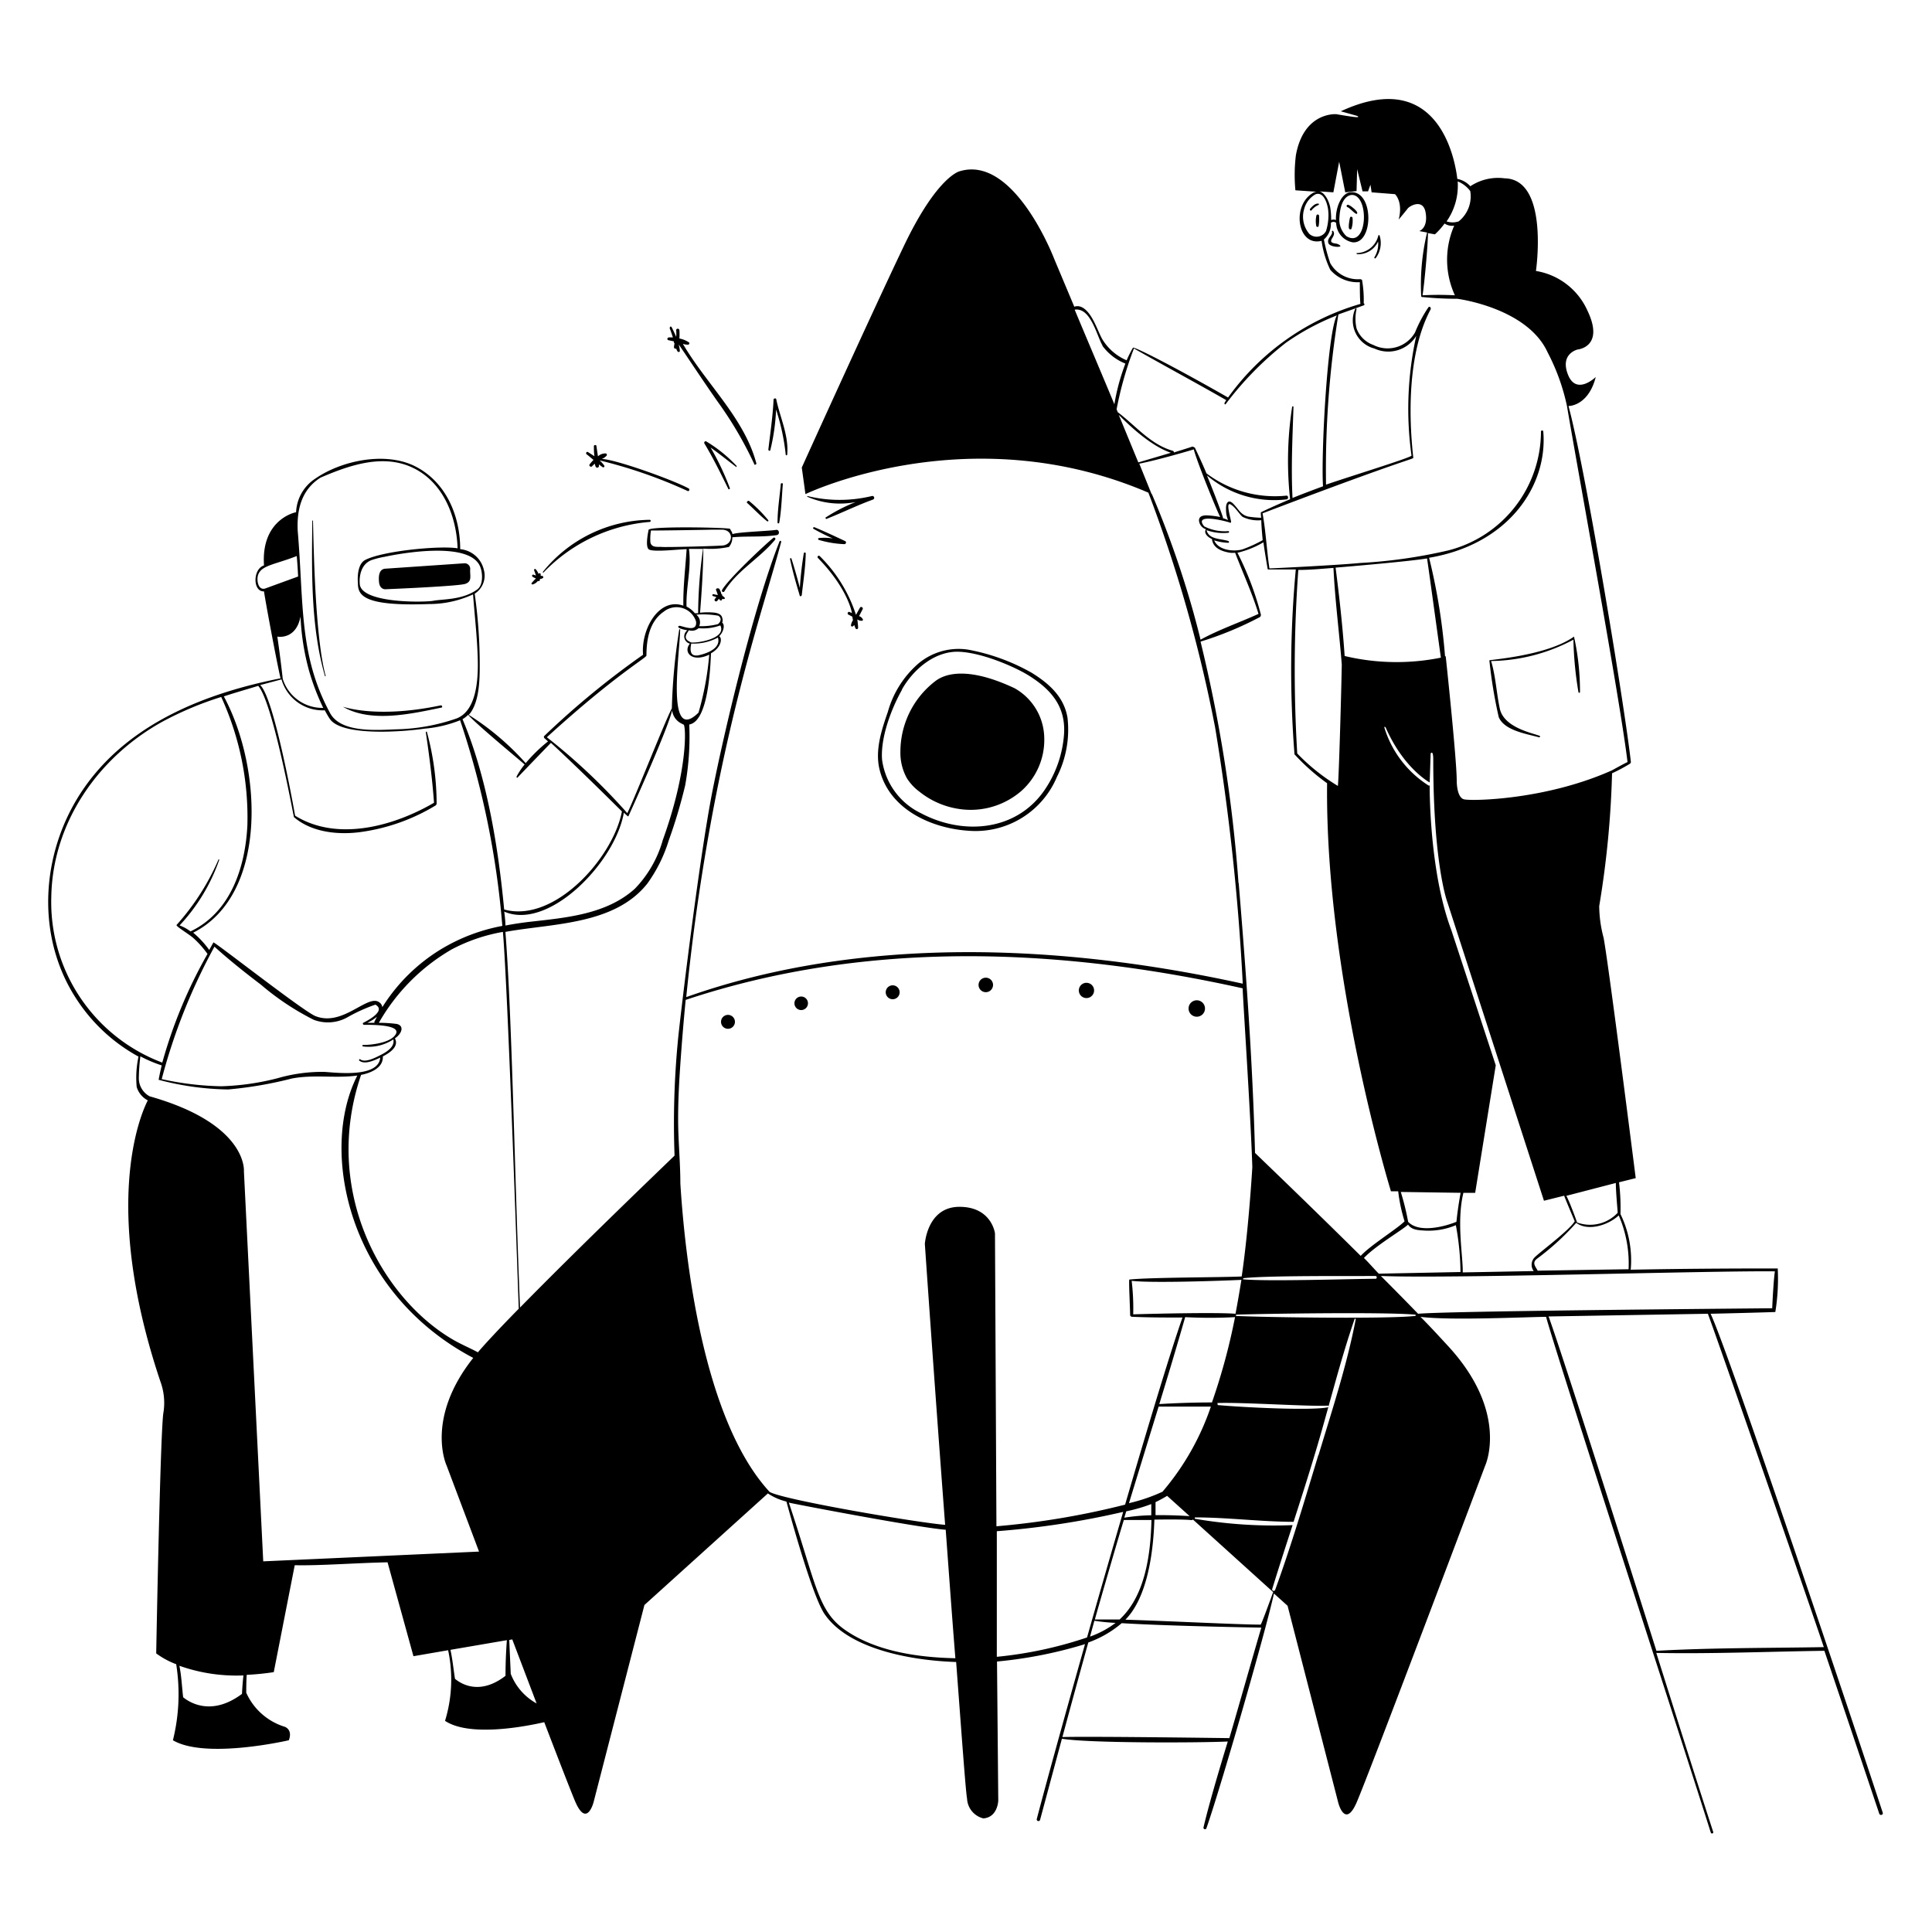 <?xml version="1.0" encoding="UTF-8"?>
<svg xmlns="http://www.w3.org/2000/svg" viewBox="0 0 400 400" id="Product-Development-1--Streamline-Milano" height="400" width="400">
  <desc>
    Product Development 1 Streamline Illustration: https://streamlinehq.com
  </desc>
  <g fill="#000000">
    <path d="M190.32 163.88a17.14 17.14 0 0 0 9.68 3.76 16 16 0 0 0 11.48 -3.9 14.14 14.14 0 0 0 4.72 -11.06 12 12 0 0 0 -6.16 -10.2c-12 -5.64 -16 -1.74 -16.7 -1.22a18.42 18.42 0 0 0 -6.92 14.32 10.88 10.88 0 0 0 1.34 5.54 10.24 10.24 0 0 0 2.56 2.76z" stroke-width="2"></path>
    <path d="M200.54 172a18.28 18.28 0 0 0 18.28 -11.14 21.74 21.74 0 0 0 2.2 -12.22c-0.7 -4.36 -3.84 -7.14 -7.44 -9.36a42.14 42.14 0 0 0 -13.16 -4.78 12.94 12.94 0 0 0 -10.28 2.88 20.56 20.56 0 0 0 -6.32 10c-1.34 3.86 -2.76 8.16 -1.64 12.24 2.16 8.08 10.76 11.88 18.36 12.38zm-13.8 -29.26c2.34 -4.14 6.82 -8 11.82 -7.8s12 3.34 14.62 5.04c4.54 2.88 7.48 6.38 7.12 12a23.44 23.44 0 0 1 -4 11.54c-5.84 8.58 -16.9 9.5 -25.68 4.82a14.4 14.4 0 0 1 -8 -11.08c-0.34 -4.5 1.88 -10.46 4.12 -14.44zM78.48 120.58c0.18 1.5 1.3 1.42 1.3 1.42s15.14 -0.62 16.56 -1.12 0.96 -1.56 1 -2.92a1.16 1.16 0 0 0 -1.16 -1.34l-16.4 1.12c-1.22 0.08 -1.46 1.34 -1.3 2.84zM67.44 140c-2.22 -8 -2.5 -26.98 -2.64 -32.22h-0.14c-0.12 10.6 -0.34 22 2.64 32.26 0.02 -0.04 0.16 -0.04 0.14 -0.04zm23.94 6.5c0.3 0 0.16 -0.52 -0.14 -0.46 -14 2.94 -20.8 0 -20.18 0.32 5.82 3.34 14.16 1.42 20.32 0.14zm185.36 -96.04c-0.52 -0.1 -1.48 -0.12 -1.02 -0.98 0.3 -0.54 0.72 -1.06 0.28 -1.66 0 -0.1 -0.3 0 -0.24 0.1 0.2 0.54 -0.48 1.08 -0.66 1.52a1.08 1.08 0 0 0 0 1.04c0.58 0.76 2.86 0.76 2.34 0.34a1.64 1.64 0 0 0 -0.7 -0.36zm8.58 -0.46a5.24 5.24 0 0 1 -0.76 3.26 0.16 0.16 0 0 0 0.28 0.16 5.16 5.16 0 0 0 0.8 -4.62c0 -0.14 -0.22 -0.2 -0.28 0a4.7 4.7 0 0 1 -4.44 3.6c-0.14 0 0 0.2 0 0.22a4.5 4.5 0 0 0 4.4 -2.62zm-5.82 -4.94c-0.1 0.4 -0.4 2 -0.16 2.32a0.3 0.3 0 0 0 0.46 0 5.42 5.42 0 0 0 0.22 -2.3c-0.02 -0.22 -0.46 -0.32 -0.52 -0.02zm-6.96 -0.4a5.12 5.12 0 0 0 0 2.2 0.28 0.28 0 0 0 0.46 0 8.36 8.36 0 0 0 0.1 -2.14 0.26 0.26 0 0 0 -0.56 -0.06zm-1.3 -1.42c-0.16 0.2 0.12 0.5 0.3 0.3a3.66 3.66 0 0 1 1.52 -1.14v-0.22c-0.74 -0.18 -1.42 0.58 -1.82 1.06zm7.76 -0.34c0.56 0.18 2 2 2 1.16 0 -0.42 -1.4 -1.52 -1.82 -1.64s-0.5 0.38 -0.18 0.48zm31.3 105.58c1.18 2.8 5.84 3.46 8.36 4.18 0.16 0 0.3 -0.22 0.12 -0.3 -1.28 -0.56 -7.4 -1.64 -8.26 -5.64 -0.7 -3.26 -0.84 -6.64 -1.8 -9.86a37.24 37.24 0 0 0 17.04 -4.42 72.6 72.6 0 0 0 1.04 10.84 0.16 0.16 0 0 0 0.32 0 52.42 52.42 0 0 0 -1.24 -11.48c-5.6 4 -17.54 4.78 -17.52 4.92a98.18 98.18 0 0 0 1.94 11.76zM152.48 96.44a29.22 29.22 0 0 0 -6.24 -5.04c-0.24 -0.16 -0.56 0.16 -0.4 0.42 1.84 3.04 3.38 6.22 4.96 9.42 0 0.16 0.38 0 0.32 -0.14a54.8 54.8 0 0 0 -4 -8.44c1.82 1.28 3.52 2.68 5.28 4 0.04 0.12 0.18 -0.1 0.08 -0.22zm7 -3.22a42.74 42.74 0 0 0 1.2 -8.42 45.22 45.22 0 0 1 2 9.36 0.16 0.16 0 0 0 0.3 0c0.36 -4 -1.46 -7.64 -2.26 -11.46 0 -0.32 -0.54 -0.24 -0.56 0 -0.16 3.5 -0.68 6.92 -1.08 10.38 0.02 0.28 0.34 0.32 0.4 0.14zM166 123.18c0.32 -2.86 0.76 -5.74 0.82 -8.62 0 -0.2 -0.36 -0.26 -0.4 0a71.3 71.3 0 0 0 -0.82 7.16c-0.52 -2 -1.08 -4 -1.72 -6a0.16 0.16 0 0 0 -0.32 0c0.54 2.52 1.24 5.02 2 7.52 -0.04 0.32 0.44 0.22 0.44 -0.06zm14.5 -20.48a28.3 28.3 0 0 1 -13.32 0s-0.16 0 0 0.16a16.88 16.88 0 0 0 10 1.08 34.2 34.2 0 0 0 -6.2 3.18c-0.16 0 0 0.4 0.12 0.32 3.24 -1.28 6.36 -2.82 9.62 -4a0.36 0.36 0 0 0 -0.22 -0.74zm-10.98 8.7a0.2 0.2 0 0 0 0 0.38 21.44 21.44 0 0 0 5.3 0.88c0.34 0 0.46 -0.48 0.18 -0.62 -2.12 -1 -4.24 -2 -6.42 -2.9 -0.2 0 -0.34 0.24 -0.16 0.34 1.34 0.76 2.7 1.44 4 2a11.14 11.14 0 0 0 -2.9 -0.08zm-9.06 0.36a0.26 0.26 0 0 0 -0.38 -0.38c-2.12 1.74 -9.48 8.72 -10.6 10.8a0.28 0.28 0 0 0 0.48 0.28c2.56 -4.28 7.36 -6.88 10.5 -10.7zm1.2 -11.58c-0.24 2.64 -0.68 5.34 -0.68 8 0 0.22 0.32 0.28 0.36 0 0.46 -2.64 0.52 -5.4 0.74 -8 0.02 -0.18 -0.4 -0.18 -0.42 0zm-6.96 3.96c1.38 1.22 2.66 2.62 4.1 3.76 0.14 0.12 0.38 0 0.26 -0.2a27.62 27.62 0 0 0 -4 -4c-0.26 -0.08 -0.58 0.3 -0.36 0.44zm-31.82 -8.92a8.5 8.5 0 0 0 -0.8 0.92c-0.24 0.3 0.26 0.66 0.5 0.4a4.88 4.88 0 0 1 0.58 -0.54 1.8 1.8 0 0 0 0.14 0.54 0.32 0.32 0 0 0 0.7 -0.14 1.14 1.14 0 0 0 0 -0.26 7.58 7.58 0 0 0 0.8 0.6 0.24 0.24 0 0 0 0.32 -0.32 5.6 5.6 0 0 0 -0.98 -1.1 100.52 100.52 0 0 1 18.24 6.34c0.3 0.12 0.48 -0.36 0.22 -0.52 -2.84 -1.6 -14.94 -6 -18 -6.12a2.56 2.56 0 0 0 1.02 -0.72 0.3 0.3 0 0 0 -0.18 -0.42 2.24 2.24 0 0 0 -1.64 0.6s-0.22 -1.44 -0.32 -2.14c0 -0.3 -0.54 -0.22 -0.52 0 0 0.7 0 1.42 0.12 2.12l-1.34 -0.86c-0.3 -0.18 -0.56 0.28 -0.26 0.48s0.94 0.78 1.4 1.14zm15.54 -24.78 1.1 0.24c0 0.16 0 0.3 0.14 0.46a3.18 3.18 0 0 0 -0.12 0.74 0.32 0.32 0 0 0 0.48 0.28c0 0.2 0.16 0.4 0.26 0.6s0.5 0.12 0.48 -0.12a7.1 7.1 0 0 0 -0.24 -1.3c0 -0.14 5.54 8.3 8.38 12.26a78.24 78.24 0 0 1 7.28 12.52c0 0.24 0.48 0 0.42 -0.16 -2.48 -9.4 -10.44 -16.54 -15.22 -24.78a2.92 2.92 0 0 0 1.08 0.18 0.28 0.28 0 0 0 0.2 -0.46 5.5 5.5 0 0 0 -2 -0.82 11.62 11.62 0 0 0 0 -1.7c0 -0.42 -0.68 -0.44 -0.66 0a7.88 7.88 0 0 1 0 1.36c-0.28 -0.64 -0.58 -1.28 -0.88 -1.88s-0.56 0 -0.42 0.26 0.42 1.16 0.62 1.74h-0.76c-0.4 -0.04 -0.56 0.5 -0.14 0.58zm40.24 57.82a1.32 1.32 0 0 0 -0.8 -0.7l0.74 -1.42c0.18 -0.36 -0.36 -0.68 -0.56 -0.32l-0.82 1.48a30 30 0 0 0 -7.5 -12.16 0.26 0.26 0 0 0 -0.38 0.38c6 6.14 7 11 7.04 11.4l-0.52 -0.22c-0.3 -0.14 -0.52 0.4 -0.22 0.54l0.84 0.44a4.5 4.5 0 0 0 0.12 0.72 2.66 2.66 0 0 0 -0.42 1.08c0 0.24 0.28 0.28 0.42 0.18a1.6 1.6 0 0 0 0.26 -0.26 7.68 7.68 0 0 0 0.28 0.72 0.28 0.28 0 0 0 0.52 -0.14c0 -0.54 -0.16 -1.72 -0.16 -1.74a1.46 1.46 0 0 0 1 0.28 0.22 0.22 0 0 0 0.16 -0.26zm-30.14 -3.88a2.24 2.24 0 0 1 0.34 -0.4c0.24 0.46 0.6 0.48 0.66 0A0.76 0.76 0 0 0 150 124a0.2 0.2 0 0 0 0 -0.3 5.16 5.16 0 0 0 -0.48 -0.38 0.3 0.3 0 0 0 -0.2 -0.36c0 -0.32 -0.22 -0.66 -0.34 -0.96s-0.88 -0.26 -0.72 0.18a10.34 10.34 0 0 1 0.36 1.02l-0.94 -0.18a0.2 0.2 0 0 0 0 0.4l0.66 0.22A4.78 4.78 0 0 0 148 124a0.32 0.32 0 0 0 0.52 0.38zm-36.02 -5.82a34.42 34.42 0 0 1 22 -10.5 0.22 0.22 0 1 0 0 -0.44 28.84 28.84 0 0 0 -22.12 10.8s0.04 0.22 0.12 0.14zm-2.22 2.44a2 2 0 0 0 1.06 -0.7h0.32c0.08 0 0.14 -0.38 0.14 -0.44a1 1 0 0 0 0.62 -0.2c0.16 -0.12 0 -0.36 -0.1 -0.42a1.24 1.24 0 0 0 -0.38 0 2.32 2.32 0 0 0 0 -0.36c0 -0.22 -0.3 -0.26 -0.42 -0.1v0.1a3.26 3.26 0 0 0 -0.6 -1.02c-0.14 -0.14 -0.42 0 -0.34 0.2s0.26 0.74 0.38 1.1l-0.44 -0.16a0.24 0.24 0 0 0 -0.24 0.42 3.58 3.58 0 0 0 0.68 0.34 10.6 10.6 0 0 0 -0.92 1c-0.04 0.1 0.08 0.28 0.24 0.24z" stroke-width="2"></path>
    <path d="M354.16 272c4.36 -0.1 9.02 -0.22 13.4 -0.36a42.76 42.76 0 0 0 0.5 -9.02c-5.44 0 -17.26 0 -30.44 0.26a21.8 21.8 0 0 0 -2.12 -11.52 43.1 43.1 0 0 0 -0.3 -6.58l3.46 -0.86s-5.64 -44.54 -6.66 -49.8a26 26 0 0 1 -0.9 -6.52 197.46 197.46 0 0 0 2.66 -27.5 35.86 35.86 0 0 0 3.74 -2 0.68 0.68 0 0 0 0.16 -0.32c-1.38 -12.2 -9.42 -60.8 -12.92 -73.72 0.94 0 4.3 -0.7 5.64 -6 0 0 -4 3.9 -5.74 -0.48s2 -5.22 2 -5.22 5.66 -0.5 2 -8.1a14.18 14.18 0 0 0 -10.64 -8.16s2.8 -19.02 -6.5 -19.18a10.34 10.34 0 0 0 -7.08 1.64 4.88 4.88 0 0 0 -2.7 -1.52c-0.34 -3 -3.38 -23.62 -24.12 -14l3.34 0.94s0.62 0.26 0 0.28 -4.28 -0.62 -4.28 -0.62 -6.72 -0.56 -8.36 8.5a33.78 33.78 0 0 0 -0.1 7.26l4.4 0.3a2 2 0 0 0 -0.98 0.38c-4.22 2.74 -2.94 11.02 2 9.78a20 20 0 0 0 1.8 6 7.46 7.46 0 0 0 6.12 2.56c0 0.72 0 3.5 0.12 4.5a51.24 51.24 0 0 0 -27.4 19.38c-10.96 -6.26 -19.52 -10.64 -19.7 -10.3a24.24 24.24 0 0 0 -1.3 2.6 10.88 10.88 0 0 1 -5.12 -4.5c-0.78 -1.52 -1.34 -3.16 -2.26 -4.6s-2.12 -2.46 -3.46 -2l-4.2 -10S210 32 198.68 35.46c0 0 -4.62 1 -11.5 15.38S166 96.8 166 96.8l0.76 5.5s33.74 -16.3 71 -0.3a292.46 292.46 0 0 1 13.82 48.62 471.36 471.36 0 0 1 5.72 53.04c-37.82 -8.32 -79.18 -10 -115.22 2.78 0.44 -4.44 0.96 -8.86 1.52 -13.28 5.52 -42.28 14.58 -67.46 18.14 -80.98 0 -0.24 -0.28 -0.32 -0.38 0 -5.14 13.04 -11.04 37.54 -13.78 51.22 -2.88 14.38 -7.02 49.4 -7.24 52.2a179.64 179.64 0 0 0 -0.68 23.66c-4 3.86 -20 19.22 -32 31.46 -1.14 -28.36 -1.66 -60.48 -3.02 -77.78 9.64 -1.78 22.54 -1.38 29.38 -10A30.64 30.64 0 0 0 138.46 174a106.7 106.7 0 0 0 3.4 -11.4 56.96 56.96 0 0 0 0.84 -12.6c4 -0.66 4.38 -12.12 4.5 -14.74 2.14 -1.18 2.4 -3.14 1.7 -3.54 1.12 -1.12 1.12 -2.56 0.62 -2.78a1.48 1.48 0 0 0 0 -1.04c-0.14 -0.68 -0.82 -0.92 -1.44 -1.04a13.7 13.7 0 0 0 -3.14 0c0.34 -4.4 0.64 -8.88 0.68 -13.28a18.6 18.6 0 0 0 5.3 -0.34 2.98 2.98 0 0 0 0.7 -2c3.06 -0.28 6 0 9.14 -0.44 0.84 -0.12 0.54 -1.28 -0.14 -1.08 -2 0.26 -8 0.44 -8.98 0.88 0 -0.42 -0.4 -0.82 -0.48 -1.1s-16.6 -0.62 -16.88 0.2c0 0.12 -0.74 3.3 0 4s6.4 0 7.88 0c-0.26 3.88 -0.74 7.8 -0.68 11.7 -5.04 -1.8 -8.8 4.88 -8.34 10.16a174 174 0 0 0 -20.48 16.84c-0.12 0.12 0 0.36 0 0.38l0.8 0.72A32.42 32.42 0 0 0 108.84 158a55.26 55.26 0 0 0 -11.8 -10l0.28 -0.3c1.88 -2.48 2 -6.8 2 -9.78a104.46 104.46 0 0 0 -1.04 -15 4.44 4.44 0 0 0 1.9 -4.92 5.54 5.54 0 0 0 -4.9 -4.3c0 -6.9 -2.94 -14 -9.46 -17.22 -6.12 -3 -15.1 -1.14 -20.52 2.6a8.76 8.76 0 0 0 -4 6.98c-0.26 0 -7.28 1.56 -6.64 11 -2.34 0.74 -2.36 5.48 0 5.38 0.22 1.7 2.58 14.4 3.42 18 -15.34 3.04 -31.04 9.16 -40.4 22.32 -9.1 12.76 -10.64 30.58 -1.9 44a35.76 35.76 0 0 0 12.9 12 20.5 20.5 0 0 0 -0.38 6.28 4.6 4.6 0 0 0 2.3 2.78c-1.74 3.36 -9.48 22.18 2.6 58.18a12.82 12.82 0 0 1 0.66 6.32c-0.66 2.84 -1.52 50 -1.52 50a17.04 17.04 0 0 0 4.14 2.24 39.52 39.52 0 0 1 -0.68 15.74c6.78 4 24 0 24 0 0.84 -2.22 -0.82 -2.78 -0.82 -2.78a12.9 12.9 0 0 1 -8 -7.06c0 -0.12 0 -2.54 0.1 -3.7a54.66 54.66 0 0 0 5.6 -0.56l4.34 -22.14c5.2 0.12 12.84 -0.48 19.22 -0.6l5.36 19.44 7.18 -1.24a29.1 29.1 0 0 1 -0.64 14.62c5.14 3.44 16.88 1.12 20.54 0.28 3.24 8.46 5.78 14.98 6.46 16.54 2.38 5.4 3.76 0 3.76 0l10.52 -40.8 25.56 -23.1a12 12 0 0 0 3.84 1.68c0.72 2.62 5.46 20 8 23.44 5.14 7.3 18.3 9.5 27.14 9.78 1.16 15.46 2 27.08 2.26 28.26a4.42 4.42 0 0 0 3.38 4.12c3 -0.24 3.08 -3.7 3.08 -3.7l-0.26 -28.78a91 91 0 0 0 18.22 -3.6c-4.44 15.72 -8.28 29.66 -10 36.26a0.36 0.36 0 0 0 0.68 0.18c1.52 -5.62 3.02 -11.24 4.54 -16.86 5.38 0.94 28.42 0.86 34.34 0.58 0 0 -3.66 11.84 -5.04 17.84a0.32 0.32 0 0 0 0.6 0.16c2.82 -8 12.16 -40.3 14 -48.64l2.82 2.54 10.5 40.8s1.38 5.38 3.76 0 26.66 -69.84 26.66 -69.84 5.02 -10.88 -7.62 -24.66c-1.7 -1.84 -3.66 -4 -5.78 -6.12 6.18 0.8 22.58 0 26 0 2.42 8.82 28.46 88.9 34.1 106.78 0.1 0.32 0.62 0.18 0.5 -0.14 -4 -12.32 -7.88 -24.7 -11.78 -37.06 11.6 0.22 23.22 -0.28 34.8 -0.44q5.7 16.86 11.36 33.72c0.16 0.46 0.88 0.26 0.72 -0.2 -5.8 -17.74 -31.96 -95.58 -35.64 -103.3zm-246.76 -1.04c-2.36 2.4 -6.26 6.44 -8.46 9.02 -1.74 -0.94 -3.6 -1.7 -5.32 -2.72 -14.56 -8.58 -27.04 -30.78 -18.86 -54.72 2 -0.38 4.64 -1.48 4.5 -3.82 1.34 -0.7 3.42 -2 2.5 -3.74 1.44 -0.96 2 -2.6 0.4 -2.98a29 29 0 0 0 -3.72 -0.24 40.9 40.9 0 0 1 15.12 -15.22 36 36 0 0 1 10.56 -3.6c1.04 11.66 3.26 77.78 3.28 78.02zm-29.82 -59.2h-1.54a8.36 8.36 0 0 0 2 -1.26c-0.18 0.38 -0.38 0.74 -0.56 1.12a0.54 0.54 0 0 0 0.1 0.14zm-2.4 0a0.26 0.26 0 0 0 0.18 0.42c1.12 0 7.62 -0.12 6.62 1.86s-5.6 2.34 -6.8 2.3c-0.2 0 -0.2 0.3 0 0.32a9.32 9.32 0 0 0 6.26 -1.46c0.34 1.64 -1.56 2.68 -2.74 3.28s-3.14 1.58 -4.12 0.84c-0.14 -0.12 -0.34 0.14 -0.2 0.26 1.08 0.9 3.06 0 4.34 -0.62 -0.32 4.22 -9.06 3.12 -11.6 2.96a33.28 33.28 0 0 0 -9.6 1.3 52.62 52.62 0 0 1 -11.72 1.68 62.28 62.28 0 0 1 -12.32 -1.48A121.22 121.22 0 0 1 44.4 196c3.08 2.78 6.32 5.36 9.64 7.88a54.3 54.3 0 0 0 10.92 7.26 8.28 8.28 0 0 0 6.9 -0.48 34.22 34.22 0 0 1 5.86 -2.66c2.54 1.4 -2.52 3.74 -2.54 3.78zm62 -37.68A23.7 23.7 0 0 1 131.44 184c-5.86 5.3 -14.22 6 -21.68 6.84 -1.74 0.2 -3.44 0.46 -5.12 0.78 0 -0.96 -0.14 -2 -0.24 -2.88 9.22 4 22.98 -10.2 24.76 -20.48l0.72 0.66a0.14 0.14 0 0 0 0.26 0s7.86 -17.26 9.02 -21.82a3.46 3.46 0 0 0 1.86 2.66l0.54 0.28c0.44 0.4 0.94 9.34 -4.4 24.06zm7.2 -38.38q-1.84 0.22 -1.26 -2.46a10.68 10.68 0 0 0 5.52 -1.24c0.84 2.8 -4.02 3.68 -4.28 3.72zm-1.38 -2.74c-1.74 -0.74 -0.82 -1.72 -0.38 -2.48a2 2 0 0 0 2 -0.42 10.4 10.4 0 0 0 4.52 -0.58c1.4 2.94 -5.52 3.78 -6.16 3.5zm5.64 -5.52c0.86 0.48 0.62 1.28 0 1.78a14 14 0 0 1 -3.88 0.42 2 2 0 0 0 -0.6 -2.38 17.8 17.8 0 0 1 4.46 0.2zm-11.72 -14.22c-1.02 0 -2 0.12 -2.26 -0.9a10 10 0 0 1 0.12 -2.48c2.8 0 11.36 -0.14 12.82 -0.18h2c2.4 0.16 2.22 3.08 0 3.28 -1.24 0.12 -11.26 0.38 -12.7 0.3zm5.74 0.42h2.9a98.8 98.8 0 0 0 -1.02 13.32h-0.68a5.46 5.46 0 0 0 -1.72 -1.38c-0.14 -3.98 1.04 -7.98 0.5 -11.92zm-29.44 39c14.2 -12.94 20.64 -16.44 20.62 -16.92 0 -3.34 0.62 -7.06 3.58 -9.08a4.24 4.24 0 0 1 6.68 2c0.32 2.24 -2.24 1.18 -3.36 0.92 -0.28 0 -1.06 0.46 1.58 0.94a1.54 1.54 0 0 0 0.52 2.76c-1.46 1.72 0.36 4 4 2.28a60.72 60.72 0 0 1 -2.22 12c-6.84 6.76 -3.86 -12.24 -3.8 -17.26h-0.18a121.36 121.36 0 0 0 -1.54 16.36c-1.66 3.26 -7.44 18 -9.22 21.72a126.56 126.56 0 0 0 -16.66 -15.72zm-4.6 5.64a14.54 14.54 0 0 0 -1.68 2.52c0 0.16 0.12 0.3 0.22 0.18 1.08 -1.16 6.88 -7.16 6.9 -7.18 5.06 4.62 14.72 14.2 14.7 14.2 -1.82 9.6 -14 23.18 -24.38 20.3 -1.22 -12.96 -3.58 -27.46 -8.62 -39.4a5.8 5.8 0 0 0 1.16 -0.9c1.92 2.14 9.82 8.64 11.7 10.28zm-9.16 -40.84c0.5 1.32 0.56 3.68 -0.6 4.56 -3.06 2.28 -7.32 2 -9.22 2.4 -2.28 0.34 -15.14 0.48 -15.16 -3.62 0 0 -0.4 -3.72 2.44 -4.82a17.78 17.78 0 0 1 2.7 -0.68c2.38 -0.52 17.76 -3.54 19.84 2.16zm-33.08 -18.56c6 -2.58 12.96 -5 19.16 -2s8.98 10 9.2 16.64c-3.72 -0.6 -15.54 0.54 -19.14 2.42 -1.9 1 -1.5 4.78 -1.5 4.78 0 2.52 1.08 4.84 14.72 4.34a21.62 21.62 0 0 0 9.12 -2c0.32 4.3 0.82 8.6 0.96 12.88 0.14 4 0 11.16 -4.4 12.82A40.62 40.62 0 0 1 82 151c-4.14 0.16 -11.44 0.74 -13.66 -3.36 -6.5 -12 -5.42 -22.74 -6.7 -37.7 -0.22 -4.4 0.76 -8.56 4.74 -11.06zm-12.94 20.14c0.68 -2 3.48 -2.12 8 -3.9 0.12 1.42 0.22 2.84 0.28 4.24l-6.86 2.5c-1.48 0.38 -1.76 -1.86 -1.42 -2.84zm8.78 8.62a50 50 0 0 0 1.78 11.28 48.28 48.28 0 0 0 2.92 7.64 8.58 8.58 0 0 1 -8.38 -6c-0.32 -2.9 -0.7 -5.84 -1.12 -8.76 1.18 0.2 4.04 -0.08 4.8 -4.16zM53.46 142c3.06 3.44 7.34 27.18 7.4 27.18 3.66 3.14 9.04 3.68 13.54 3.12a40.48 40.48 0 0 0 15.82 -5.56 0.58 0.58 0 0 0 0.18 -0.42 57.2 57.2 0 0 0 -2 -14.72 0.12 0.12 0 0 0 -0.24 0c0.72 4.88 1.34 9.68 1.7 14.6 -8.26 4.82 -20 8.12 -28.76 2.68 0 0 -4.28 -24.44 -7.24 -27.04l4.42 -1.18a8.86 8.86 0 0 0 8.96 6.4c0.34 0.62 0.68 1.24 1.06 1.8 2.52 3.64 15.24 2.64 19.6 2a25.5 25.5 0 0 0 7.36 -1.74A178.84 178.84 0 0 1 104 191.7a38 38 0 0 0 -12.68 4.82 37.02 37.02 0 0 0 -12.16 12 1.48 1.48 0 0 0 -0.6 -0.98c-2.4 -1.88 -7.56 5.14 -13.28 2.82 -2.58 -1.06 -20.96 -15.5 -21.1 -15.24l-0.86 1.56A19.26 19.26 0 0 0 40 193.1c15.44 -7.78 14.38 -34 6.34 -48.92 2.3 -0.76 4.7 -1.44 7.12 -2.18zM10.62 185.68c0.26 -15.42 9.76 -28.94 23 -36.26a68.94 68.94 0 0 1 12.18 -5.12 59.82 59.82 0 0 1 5.42 26.54c-0.42 8.58 -3.38 18 -11.78 22a8.66 8.66 0 0 0 -2.26 -1.24A38.24 38.24 0 0 0 45.4 178s-0.12 -0.18 -0.18 0a49.7 49.7 0 0 1 -8.66 13.5c-0.22 0.26 2.52 1.86 3.48 2.72a19.8 19.8 0 0 1 2.92 3.28A98.96 98.96 0 0 0 33.6 220 35.5 35.5 0 0 1 10.62 185.68zm39.48 165.02c-6.24 4.66 -10.78 1.84 -12.18 0.7 -0.26 -2.16 -0.34 -4.38 -0.78 -6.52a35.36 35.36 0 0 0 13.26 2 60.2 60.2 0 0 0 -0.3 3.82zm4.4 -27.44 -4 -80.76s0.88 -9.76 -19.52 -15.52a4.26 4.26 0 0 1 -2.24 -3.76 42.54 42.54 0 0 1 0.32 -4.52 26.92 26.92 0 0 0 4.42 1.88c-0.24 0.98 -0.46 2 -0.64 2.98a58.9 58.9 0 0 0 14.4 2 82 82 0 0 0 13.16 -2.26c4.54 -0.88 9.1 0 13.58 -0.62 -8 15.68 -1.84 44.84 24 58.46 -10 12.6 -5.54 22.22 -5.54 22.22l6.74 17.88zm50.16 23.7c-5.18 4 -9.02 1.82 -10.46 0.62 -0.32 -2 -0.5 -4 -0.94 -6l11.68 -2c-0.18 2.42 -0.28 4.94 -0.28 7.38zm1.08 -0.42c0 -0.32 -0.22 -4.76 -0.3 -7l0.62 -0.12 5.04 13.26a11.86 11.86 0 0 1 -5.36 -6.14zm231.44 -83.76 -18.82 0.3c-0.44 -0.86 -1.24 -1.6 -0.16 -2.46a53.12 53.12 0 0 0 8.14 -7.44c2.5 1.84 6.68 0.44 8.8 -1.54a25 25 0 0 1 2.04 11.14zm-105.38 72.52h-5.12c1 -3.62 4.98 -17.34 6 -20.6h5.72c-0.18 7.3 -1.34 15.72 -6.6 20.6zm-0.86 0.72a19.5 19.5 0 0 1 -5.26 2.82l0.9 -3.28a41.1 41.1 0 0 0 4.36 0.44zm1.84 -21.8c0.12 -0.44 0.26 -0.88 0.4 -1.32a32.9 32.9 0 0 0 5.18 -1.5v2.32a39.64 39.64 0 0 0 -5.58 0.5zm8 -5.42a35.84 35.84 0 0 1 -7.04 2.42q3.06 -10 6.14 -20h10.82a53.58 53.58 0 0 1 -9.98 17.58zm5.52 5.1a91.58 91.58 0 0 0 -7.06 -0.2v-2.7c0.84 -0.4 1.64 -0.84 2.4 -1.3zm4.68 -23.54c-3.66 0 -7.32 0.12 -10.96 0.34 1.84 -6 3.64 -12 5.36 -18a98.58 98.58 0 0 0 10.32 0 128.18 128.18 0 0 1 -4.78 17.66zm1.16 0.12c5.22 -0.18 19.06 0.76 22.74 0.54 0.22 0 0.26 0.32 0 0.36 -3.62 0.7 -17.52 0 -22.8 -0.48a0.4 0.4 0 0 0 -0.08 -0.42zm3.66 -18.48c-4 -0.32 -17.26 0 -21.18 0.12a48.54 48.54 0 0 0 -0.32 -6.94c4 0.5 18.64 0 22.72 -0.2 -0.36 2.24 -0.76 4.58 -1.22 7.02zm1.62 -7.36c4.88 -0.58 22.7 -0.42 27.4 -0.46a0.3 0.3 0 0 1 0 0.58c-4.56 0 -22.6 0.6 -27.5 0.1a0.44 0.44 0 0 0 0.1 -0.28zm24.94 -4.16c2.44 -2.6 8 -5.82 9.16 -6.94 0.76 1.14 2.18 1.16 3.46 1.24a14.54 14.54 0 0 0 6.44 -1.12 56.14 56.14 0 0 1 0.96 9.7l-16.92 0.34c-1.06 -1.08 -1.96 -2.16 -3.1 -3.28zm7.68 -13.7 12.36 0.18c-0.36 2 -0.66 4 -0.86 6 -2.5 1.02 -7.78 2.38 -10 0a53.38 53.38 0 0 0 -1.54 -6.24zm12.96 0.18h2.42l4.26 -26.4 -9.2 -28c-4.64 -12.28 -4.48 -29.92 -4.48 -29.92h-0.22a21.74 21.74 0 0 1 -9.16 -12c0 -0.38 0.28 0 0.28 0C290.62 159.12 296 162 296 162l0.2 -6c0.58 -0.76 0.54 1.24 0.54 1.24 0 21.88 2.92 29.54 2.92 29.54l20 61.82 4.18 -1.04c0.68 1.78 2.2 5.28 2.18 5.3 -1.08 1.84 -7.14 6.32 -8.24 7.42a2.18 2.18 0 0 0 -0.24 2.88l-14.7 0.28c0.1 -3.26 -1.34 -10.52 0.16 -16.54zm-26 -84.24a40.9 40.9 0 0 1 -8.42 -6.72 288.64 288.64 0 0 1 0.22 -38c2.42 0 4.86 -0.24 7.28 -0.42 0.32 6.7 1.2 13.38 1.72 20 -0.1 5.8 -0.58 22.82 -0.8 25.08zm1.4 -26.84c-0.42 -6.14 -1.1 -12.3 -1.88 -18.36 2.5 -0.2 15.14 -1.28 18.94 -1.9 0.46 3.1 2 14.44 2.86 20.54a46.38 46.38 0 0 1 -19.92 -0.34zm56.14 109.04c0 2 0.42 6.14 0.38 6.18a7.82 7.82 0 0 1 -8.4 2s-1.32 -3.78 -2.22 -5.52zM301.8 37.56a6 6 0 0 1 2.6 2 6.64 6.64 0 0 1 -2.4 6.28 4 4 0 0 1 -2.5 0 12.92 12.92 0 0 0 2.3 -8.28zm-4.72 10.96a14.38 14.38 0 0 0 2 -2.24 2.84 2.84 0 0 0 2 0.44 17.62 17.62 0 0 0 0.14 14.42 62.36 62.36 0 0 0 -6.7 0c0.4 -2.44 1.14 -10.68 1.12 -12.88zm-26 -0.1a5.5 5.5 0 0 1 -1.06 -5.16 4.88 4.88 0 0 1 2.36 -3.04c1.84 -0.64 2.54 2.38 2.62 3.44a9.4 9.4 0 0 1 0 1.84 11.24 11.24 0 0 1 -0.46 2.34 2.22 2.22 0 0 1 -3.46 0.58zm11.26 14.8a0.22 0.22 0 0 0 0 -0.42A23.58 23.58 0 0 0 282 58c0 -0.12 -0.34 -0.2 -0.4 -0.2a6.56 6.56 0 0 1 -6.18 -3.3 34.3 34.3 0 0 1 -1.32 -4.92 4.22 4.22 0 0 0 1.44 -3.42 0.78 0.78 0 0 1 1.1 0 4.18 4.18 0 0 0 3.36 4c4.4 0.5 4.52 -10.72 -0.36 -10.36 -2 0.14 -3.18 3.4 -3.04 5.76a1.32 1.32 0 0 0 -1 0 14.86 14.86 0 0 0 -0.18 -2.56c-0.2 -1.16 -1.02 -3.08 -2.26 -3.38l2.9 0.2 1.2 -6.34 1.26 6.34 2.34 -0.26 0.12 -4.54 1.12 4.6h1.14l0.5 -1.38 0.24 1.58 4.84 0.38s1.72 1.54 0.76 5.26c0 0 1.5 -1.8 1.88 -2.3s3.24 -2.2 3.72 0.96 -1.34 3.72 -1.34 3.72l1.62 0.3a46.58 46.58 0 0 0 -1.22 13.18 0.24 0.24 0 0 0 0.32 0.18 70.92 70.92 0 0 0 7.16 0.36s14.48 1.84 18.7 11.1a43.32 43.32 0 0 1 4 11.08c2.16 12.86 11.08 61.28 12.54 73.74 -0.48 0.2 -2 1.04 -3.24 1.72 -13.8 6.16 -29 6.36 -30.58 6s-1.54 -3.84 -1.54 -3.84c0 -4.52 -2.28 -25.78 -2.28 -25.78h-0.14a126.12 126.12 0 0 0 -3.3 -20.4c16.6 -2.8 24.58 -15.06 23.64 -26.12a0.24 0.24 0 0 0 -0.48 0 25.46 25.46 0 0 1 -19.2 24.6 105.7 105.7 0 0 1 -18.26 2.6c-4.28 0.42 -16.86 1.06 -18.76 1.12 -0.56 -3.78 -0.74 -7.64 -1.42 -11.4 32 -12.18 31.26 -11.1 31.2 -11.6 -0.56 -5.02 -1.88 -20.3 3.58 -30.6 0.18 -0.36 -0.2 -0.76 -0.44 -0.46a27.84 27.84 0 0 0 -2.76 5.18 6.52 6.52 0 0 1 -8.64 2.62 5.74 5.74 0 0 1 -3.48 -3.42 9.02 9.02 0 0 1 0 -4c0 -0.18 -0.24 -0.2 -0.3 0a6 6 0 0 0 4 8.16 6.8 6.8 0 0 0 8.66 -2.62 70 70 0 0 0 -0.98 24.8c-0.4 0.5 -12.72 4.28 -17.7 6a200.68 200.68 0 0 1 2.56 -35.24s3.44 -1.22 5.24 -1.88zm-5.02 -18.26c0.1 -2 0.72 -4.38 2.5 -4.6 3.72 -0.16 3.42 11.22 -1.06 8.54a4.72 4.72 0 0 1 -1.44 -3.94zm-26 66.9a11.24 11.24 0 0 0 2.96 0.52c0.22 0 0.24 -0.3 0 -0.38 -1.58 -0.5 -4 -0.28 -4.48 -2.24a10.12 10.12 0 0 0 4.54 0.54c0.2 0 0.12 -0.34 0 -0.34a9.32 9.32 0 0 1 -5.02 -0.98c-2.48 -3 5.22 -0.88 5.3 -0.78s0.28 0 0.26 -0.16c0 -0.5 -1.18 -4.16 -0.14 -3.62s2 2.28 2.58 2.62a7.34 7.34 0 0 0 3.82 0.66c0 1.36 0.3 4.12 0.28 4.14a28 28 0 0 1 -4.18 1.9c-1.7 0.5 -5 0.26 -5.86 -1.88zm-16.6 -39.74c6.36 3.62 12.8 7.08 19.16 10.72a6.74 6.74 0 0 0 -0.38 0.64c0 0.14 0.14 0.34 0.26 0.2a67.72 67.72 0 0 1 12.48 -12.72 50.2 50.2 0 0 1 10.54 -5.66c-2 3.76 -3.3 29.2 -2.86 35.38 -2.12 0.78 -4.24 1.58 -6.32 2.42 -0.32 -6.32 0 -12.52 0.2 -18.84 0 -0.16 -0.26 -0.2 -0.28 0a73.56 73.56 0 0 0 -0.42 19.1c-2 0.84 -4 1.72 -6 2.68 -0.14 0 0 0.88 0 1.16a23.12 23.12 0 0 1 -2.64 -0.24c-1.64 -0.38 -2 -1.54 -3.12 -2.66s-1.58 0 -1.5 1.16a5.22 5.22 0 0 0 0.42 2.22 6.54 6.54 0 0 0 -1.1 -0.4 0.24 0.24 0 0 0 0 -0.26c-0.46 -1.46 -1.9 -5.24 -3.28 -8.6a21.5 21.5 0 0 0 16.44 4.98c0.48 0 0.48 -0.84 0 -0.78a23.54 23.54 0 0 1 -16.54 -4.62c-0.98 -2.36 -2 -4.46 -2.38 -5.3 0 0 -0.4 -0.28 -0.58 -0.22 -1.26 0.42 -2.52 0.8 -3.78 1.2a0.32 0.32 0 0 0 -0.2 -0.34c-4.66 -1.32 -7.68 -5.18 -11.42 -8l-0.24 -0.6a72.88 72.88 0 0 1 3.6 -12.62zm-3.1 13.76c2.2 2.24 6.66 6.46 10.8 7.86 -2.24 0.68 -4.48 1.32 -6.74 2zm-3.4 -14.32a10.98 10.98 0 0 0 4.78 3.72 43.28 43.28 0 0 0 -2.28 8.42c-2.78 -6.7 -5.82 -13.82 -8.22 -19.58 3.34 -0.54 4.6 5.5 5.78 7.44zm10.2 30.72L235.88 96c4.3 -0.86 11.26 -2.94 11.28 -2.96 0.64 2.48 4.34 11.66 5.46 14a17.8 17.8 0 0 0 -2.8 -0.34c-0.78 0 -1.62 0.18 -1.58 1.12a2.1 2.1 0 0 0 1.44 1.76c-0.46 0.66 0.18 1.4 0.76 1.76a3.66 3.66 0 0 0 0.48 0.26c0.22 1.88 2 2.56 3.74 2.84a4.74 4.74 0 0 0 1.06 0c1.62 4.24 3.52 8.32 4.84 12.66 -4 1.82 -8.22 3.26 -12 5.34 -0.48 -2 -0.98 -3.84 -1.5 -5.74a201.14 201.14 0 0 0 -8.58 -24.42zm18 80.56a302.3 302.3 0 0 0 -7.86 -50 70.14 70.14 0 0 0 12.24 -5.06c0.16 0 0.32 -0.5 0.24 -0.58a63.02 63.02 0 0 0 -4.84 -12.76 19.32 19.32 0 0 0 5.38 -2.16c0.24 1.82 0.56 3.64 0.86 5.44 0 0 0 0.18 0.12 0.18h5.72A224.42 224.42 0 0 0 268 156a0.2 0.2 0 0 0 0 0.16 43.42 43.42 0 0 0 6.76 6c-0.44 40.16 13.22 84.48 13.22 84.48h1.5a34.42 34.42 0 0 0 1.32 6.22c-1.56 1.58 -7.08 4.96 -9.08 7.16 -9.86 -9.78 -19.52 -19.04 -21.88 -21.32 -0.48 -18.6 -1.84 -37.24 -3.38 -55.86zm-81.4 154.66c-5.76 -4 -6 -9.44 -11.7 -26.4 1.1 0.28 26.62 5.16 32.48 5.62 0.68 9.24 1.34 18.42 2 26.6 -7.8 -0.16 -16.48 -1.44 -22.78 -5.82zM206 255.36s-0.66 -5.5 -7.36 -5.5 -7.16 7.68 -7.16 7.68 2 29.18 4.2 58.16c-5.42 -0.4 -33.54 -5.16 -36.34 -6.82 -14 -15.16 -17.58 -49.34 -18.48 -63.86 0 -4.32 -0.44 -8.64 -0.46 -12.96s0.22 -8.42 0.52 -12.64 0.64 -8.28 1.04 -12.4c37.38 -12.46 77.24 -10.86 115.32 -2.4 0 1.46 1.66 26.14 2 37.02 0 0 -0.74 12.78 -2.2 22.64 -4 0.2 -19.28 0.18 -23.26 0.64 -0.16 0 0.16 6 0.16 7.38 0 0.12 0.24 0.32 0.3 0.32 3.5 0.16 7.02 0.16 10.54 0.16 -2.38 6.76 -6.96 21.88 -11.88 38.74a164.94 164.94 0 0 1 -26.64 4.48zm0.38 87.66v-26a174.48 174.48 0 0 0 26.16 -4c-2.5 8.58 -5.08 17.52 -7.48 26a83.34 83.34 0 0 1 -18.64 4zm48.1 16.84s-28.9 -0.4 -34.52 -0.22q2.64 -9.8 5.36 -19.58a22.2 22.2 0 0 0 6.92 -4c10.22 0.62 28.86 0.92 28.9 0.92 -1.68 5.66 -6 20.9 -6.62 22.88zm9.1 -30.2c-0.82 2.26 -2.44 6.7 -2.58 6.7 -4.46 0 -18.84 -0.74 -28 -1.02 4.62 -4.68 5.8 -14.16 6 -20.72 9.28 -0.14 7.24 0.3 8 0l16.52 14.94s0.1 0.08 0.1 0.1zm9.36 -28.38c-2.82 9.32 -5.6 18.72 -8.92 27.86 -0.14 0.4 -0.74 0.24 -0.62 -0.16 1.36 -4.42 2.78 -8.82 4.22 -13.22a96.62 96.62 0 0 1 -20.26 -1.32 0.48 0.48 0 0 0 0 -0.28c6.8 0 13.64 0.9 20.46 0.92 1.5 -4.66 3 -9.32 4.4 -14 2.82 -9.3 5.08 -18.86 8.24 -28 0 -0.16 0.28 0 0.24 0 -1.82 9.52 -4.92 18.92 -7.72 28.2zm20 -28.82c-6 0.64 -30.74 0.28 -36.88 0a0.16 0.16 0 0 1 -0.16 0 0.66 0.66 0 0 0 0 -0.28 0.3 0.3 0 0 1 0.14 0c6.14 -0.2 30.84 -0.56 36.88 0a0.14 0.14 0 0 1 0.08 0.28zm0.58 -0.54c-2.38 -2.46 -4.98 -5.1 -7.62 -7.74 14.56 0.58 68 -1.12 81.58 -0.96 -0.22 1.1 -0.52 6.22 -0.56 7.64 -12.5 0.12 -66.92 0.58 -73.34 1.14zm49.42 69.86c-1.7 -5.4 -19.14 -60.5 -22.32 -69.22l32.98 -0.56c3.06 8.3 22 62.98 24 69.02 -11.48 0.2 -23.08 0.12 -34.6 0.76z" stroke-width="2"></path>
    <path d="M150.72 210.12a1.44 1.44 0 0 0 0 2.88 1.44 1.44 0 0 0 0 -2.88zm13.76 -2.4a1.4 1.4 0 0 0 2.8 0 1.4 1.4 0 0 0 -2.8 0zM184.82 204a1.44 1.44 0 1 0 1.44 1.44 1.44 1.44 0 0 0 -1.44 -1.44zm19.28 -1.58a1.5 1.5 0 1 0 1.5 1.5 1.5 1.5 0 0 0 -1.5 -1.5zm20.84 1.06a1.58 1.58 0 1 0 1.58 1.58 1.58 1.58 0 0 0 -1.58 -1.58zm22.84 7.02a1.7 1.7 0 1 0 -1.7 -1.7 1.7 1.7 0 0 0 1.7 1.7z" stroke-width="2"></path>
  </g>
</svg>

